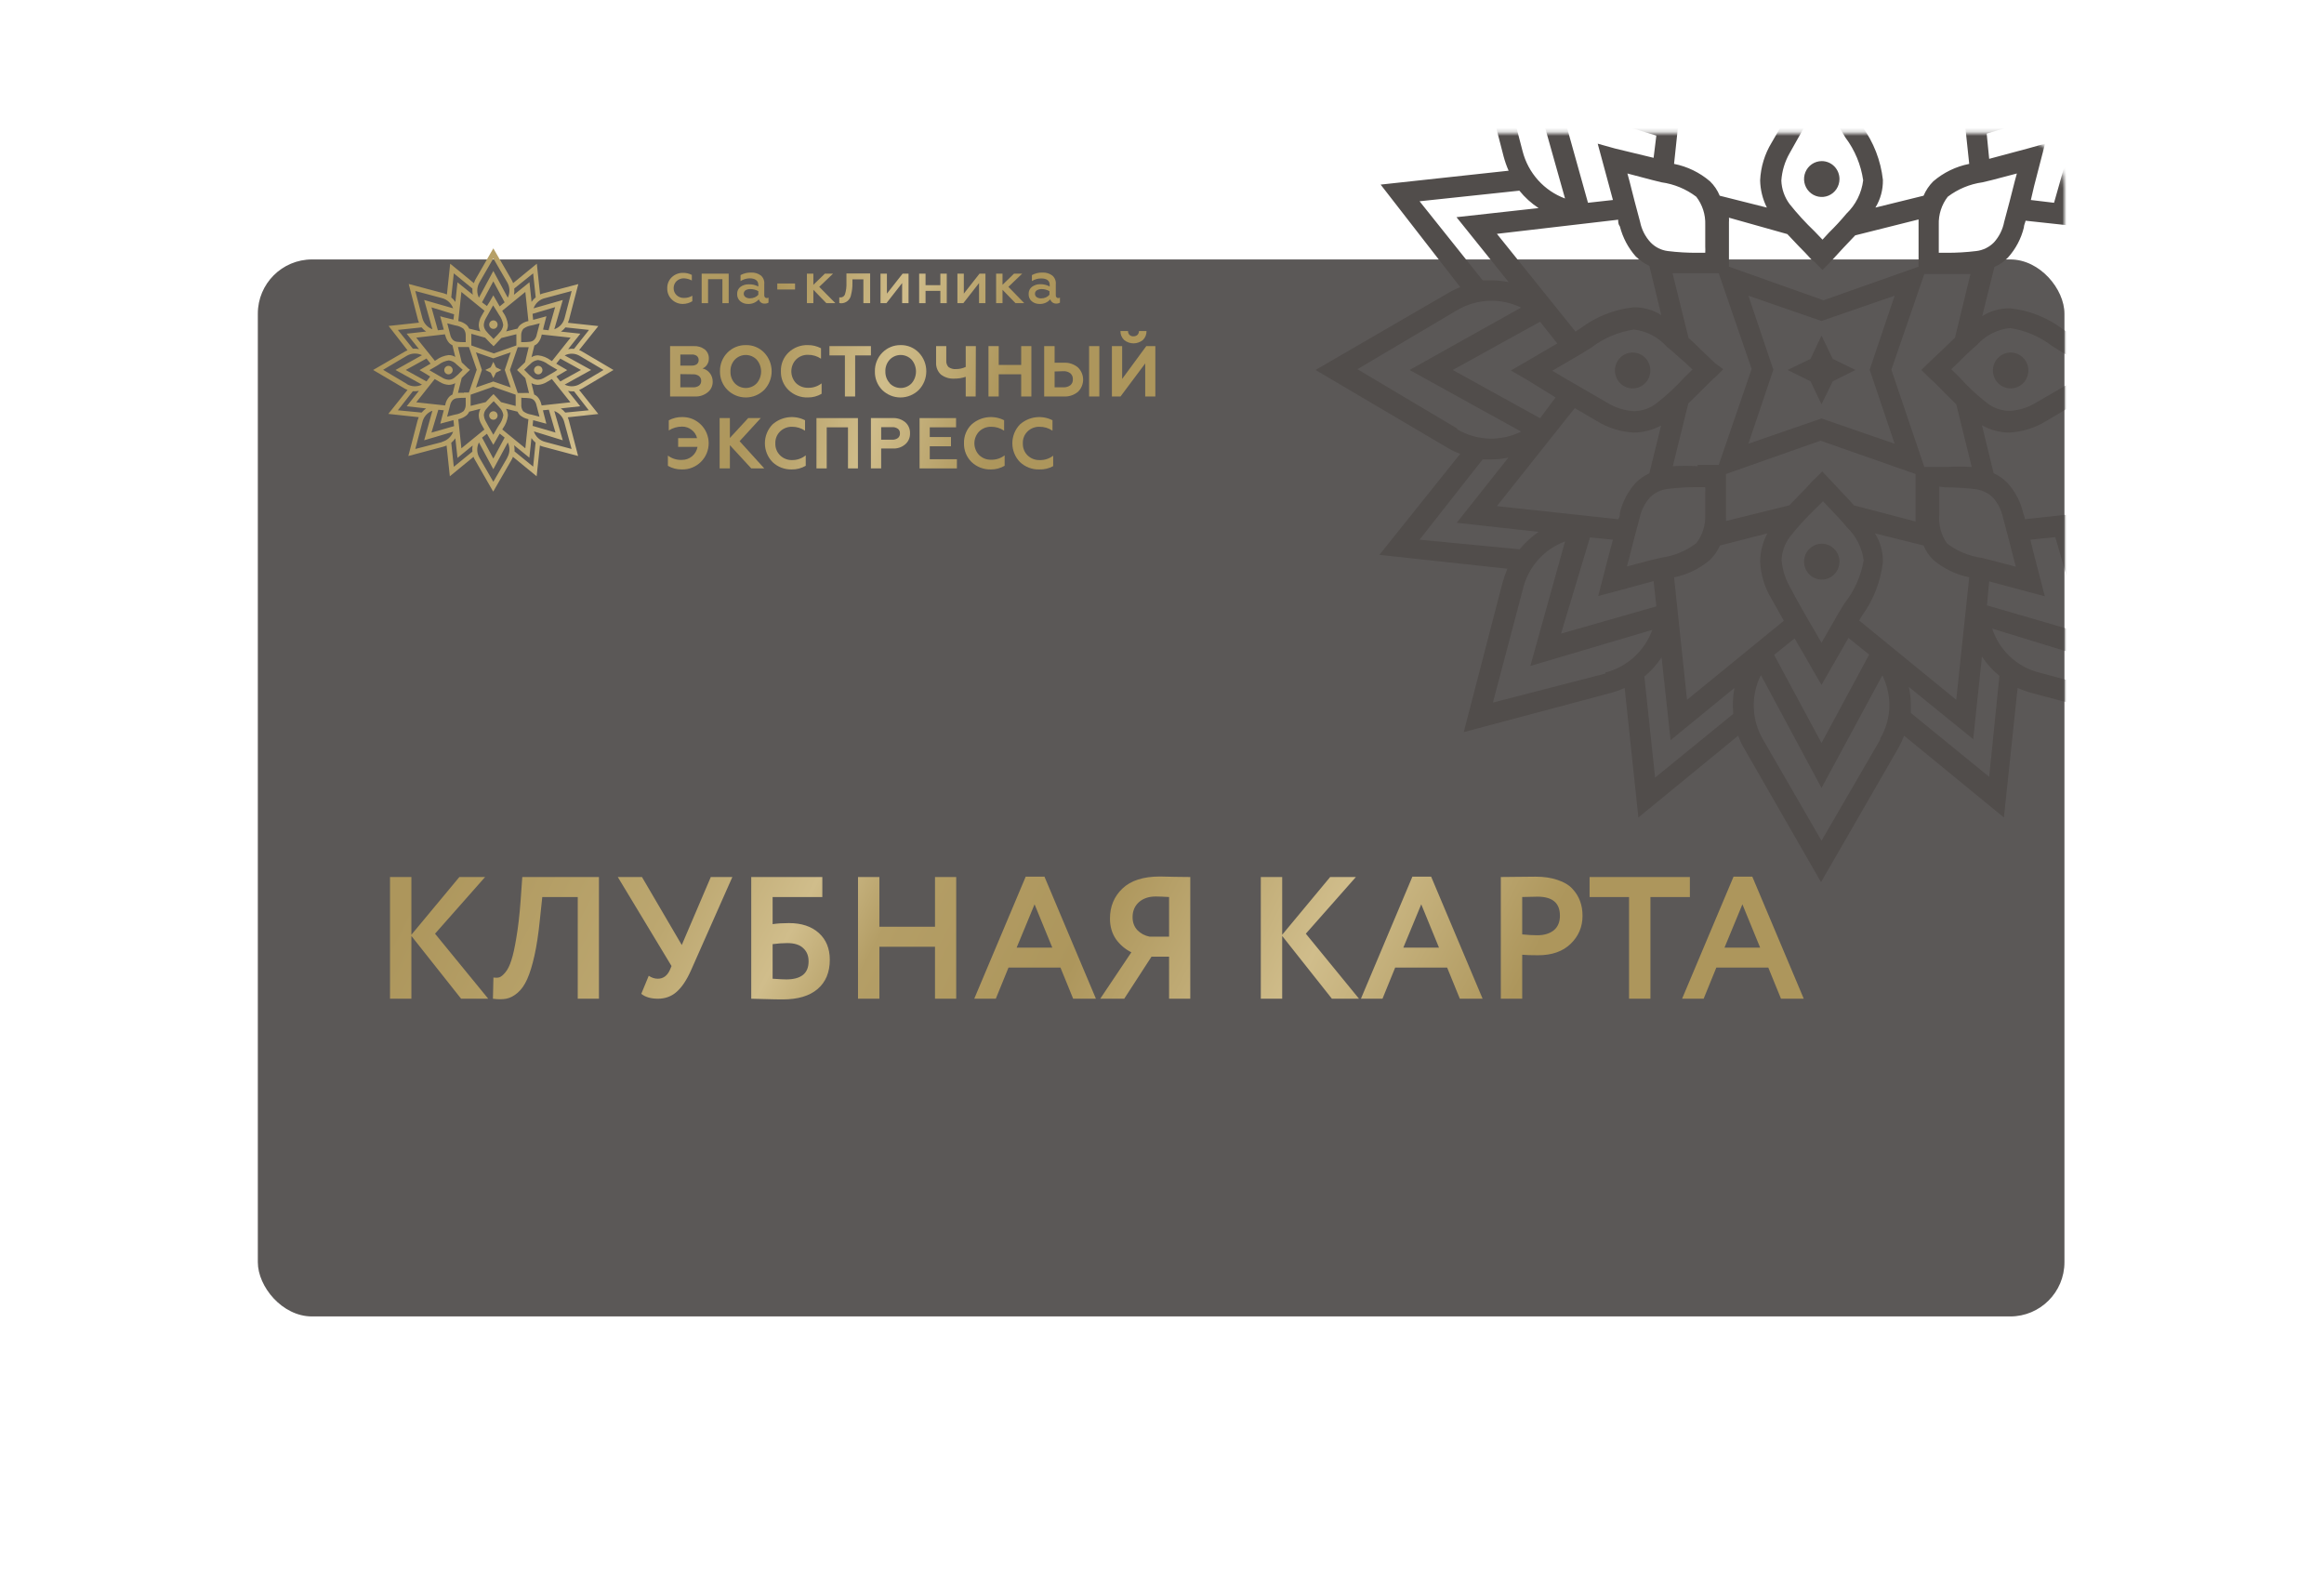 <?xml version="1.0" encoding="UTF-8"?> <svg xmlns="http://www.w3.org/2000/svg" width="573" height="388" viewBox="0 0 573 388" fill="none"> <g filter="url(#filter0_d_1073_2)"> <rect x="63.57" y="32.809" width="445.434" height="260.579" rx="13.363" fill="#5B5857"></rect> </g> <mask id="mask0_1073_2" style="mask-type:alpha" maskUnits="userSpaceOnUse" x="63" y="32" width="447" height="262"> <rect x="63.57" y="32.809" width="445.434" height="260.579" rx="13.363" fill="#5B5857"></rect> </mask> <g mask="url(#mask0_1073_2)"> <path d="M538.185 111.879C539.346 111.489 540.461 110.966 541.507 110.323L573.865 91.209L541.507 72.156C540.449 71.518 539.338 70.976 538.185 70.538L558.116 45.633L526.558 42.208C527.032 41.07 527.443 39.906 527.788 38.722L537.324 2.05L501.152 11.576C499.949 11.887 498.776 12.304 497.645 12.821L494.262 -19.119L469.655 1.053C469.245 -0.113 468.73 -1.238 468.117 -2.309L449.108 -35.059L430.284 -2.309C429.76 -1.219 429.308 -0.096 428.931 1.053L404.324 -19.119L400.94 12.821C399.827 12.314 398.675 11.897 397.495 11.576L361.262 1.925L370.735 38.597C371.053 39.791 371.465 40.957 371.966 42.084L340.408 45.508L360.031 70.787C358.904 71.238 357.814 71.779 356.771 72.405L324.352 91.209L356.771 110.323C357.802 110.954 358.895 111.476 360.031 111.879L340.1 136.784L371.658 140.209C371.174 141.364 370.763 142.549 370.428 143.758L360.893 180.492L397.126 170.842C398.305 170.52 399.457 170.103 400.571 169.596L403.955 201.537L428.561 181.364C428.969 182.541 429.506 183.669 430.161 184.726L448.985 217.476L467.871 184.726C468.49 183.649 469.025 182.525 469.47 181.364L494.077 201.537L497.461 169.596C498.592 170.113 499.765 170.53 500.967 170.842L537.139 180.492L527.604 143.882C527.296 142.665 526.884 141.478 526.374 140.333L558.116 136.909L538.185 111.879ZM538.923 76.639L563.53 91.209L538.923 105.84C536.547 107.241 533.866 108.025 531.118 108.122C528.371 108.22 525.642 107.629 523.175 106.4L550.611 91.209L523.175 76.079C525.634 74.823 528.367 74.216 531.12 74.314C533.873 74.412 536.557 75.212 538.923 76.639ZM454.768 148.739L453.291 151.167L449.108 158.451C448.616 157.58 448.062 156.708 447.57 155.774C445.417 152.163 443.326 148.489 441.419 144.878C440.212 142.806 439.476 140.488 439.265 138.092C439.343 136.016 440.052 134.016 441.295 132.364C443.193 129.964 445.248 127.697 447.447 125.577L449.477 123.585L451.077 125.266C452.553 126.822 454.091 128.379 455.383 129.998C457.645 132.154 459.101 135.036 459.505 138.154C458.835 142.031 457.205 145.672 454.768 148.739ZM455.752 157.268L460.858 161.378L449.108 183.169L437.42 161.44L442.464 157.393C442.703 157.724 442.909 158.079 443.079 158.451C444.371 160.631 445.663 162.81 446.894 165.051L449.108 168.849L451.323 164.989C452.738 162.561 454.276 159.821 455.752 157.268ZM457.105 124.581C456.244 123.585 455.321 122.589 454.399 121.655L451.077 118.106L449.293 116.238L447.386 118.106L446.955 118.479C445.909 119.724 444.802 120.845 443.695 121.966L441.172 124.581L425.547 128.441C425.581 128.089 425.581 127.735 425.547 127.383C425.547 125.515 425.547 123.585 425.547 121.779C425.547 119.974 425.547 118.977 425.547 117.545V116.86L448.862 108.642L472.3 116.86V117.608C472.3 119.04 472.3 120.409 472.3 121.841C472.3 123.273 472.3 125.577 472.3 127.445C472.3 127.819 472.3 128.192 472.3 128.566L457.105 124.581ZM406.969 59.766C405.662 58.361 404.767 56.614 404.385 54.723C403.462 51.361 402.601 47.999 401.74 44.574L401.248 42.769L407.4 44.388L409.676 44.948C412.777 45.378 415.72 46.599 418.227 48.497C419.747 50.464 420.532 52.912 420.441 55.408C420.441 57.151 420.441 59.019 420.441 60.763C420.472 61.281 420.472 61.801 420.441 62.319H418.534C416.067 62.334 413.601 62.189 411.152 61.883C409.562 61.673 408.089 60.928 406.969 59.766ZM415.581 89.465C416.126 90.037 416.701 90.577 417.304 91.084L415.274 93.076C413.213 95.336 410.97 97.419 408.568 99.303C406.947 100.625 404.93 101.35 402.847 101.357C400.493 101.223 398.209 100.495 396.203 99.24L385.438 93.014L382.731 91.395L389.99 87.162L392.389 85.667C395.457 83.334 399.052 81.814 402.847 81.247C405.946 81.597 408.812 83.08 410.906 85.418C412.505 86.663 414.043 88.22 415.581 89.465ZM407.707 38.908L398.172 36.605L393.927 35.422L397.68 49.306L391.528 49.991L384.884 26.207L408.384 33.429L407.707 38.908ZM398.972 54.163C398.972 54.723 398.972 55.283 399.402 55.844C400.1 58.569 401.429 61.088 403.278 63.191C404.267 64.166 405.41 64.966 406.661 65.557L409.614 77.698C407.539 76.366 405.118 75.694 402.663 75.768C397.961 76.299 393.482 78.082 389.683 80.935L388.452 81.745L369.074 57.649L398.972 54.163ZM383.962 84.671L376.395 89.092L372.519 91.333L376.395 93.575L382.547 97.373L383.531 97.995L379.717 103.101L358.186 91.209L379.717 79.317L383.962 84.671ZM388.268 100.61L393.681 103.785C396.457 105.491 399.605 106.474 402.847 106.65C405.186 106.603 407.481 106.006 409.553 104.906L406.661 116.674C405.41 117.265 404.267 118.064 403.278 119.04C401.404 121.125 400.072 123.65 399.402 126.387C399.402 126.885 399.402 127.445 398.972 128.005L369.074 124.768L388.268 100.61ZM397.68 133.049L396.757 136.473L394.05 146.933L398.295 145.812L407.707 143.259L408.384 149.486L384.884 156.21L392.02 132.488L397.68 133.049ZM407.277 138.029L401.125 139.648L401.617 137.843C402.478 134.418 403.339 131.056 404.262 127.694C404.66 125.79 405.552 124.028 406.846 122.589C408.02 121.445 409.533 120.723 411.152 120.534C413.601 120.228 416.067 120.083 418.534 120.098H420.441C420.472 120.616 420.472 121.136 420.441 121.655C420.441 123.398 420.441 125.204 420.441 126.947C420.541 129.463 419.756 131.934 418.227 133.92C415.72 135.818 412.777 137.039 409.676 137.469L407.277 138.029ZM418.596 114.93C416.547 114.815 414.493 114.815 412.444 114.93L416.258 99.489L419.026 96.75L422.41 93.388L422.902 93.014L424.87 91.022L422.779 89.465L419.272 86.103C418.35 85.169 417.304 84.173 416.32 83.301L412.382 67.362C414.536 67.362 416.689 67.362 418.534 67.362H423.763L431.883 90.96L423.763 114.619H418.534L418.596 114.93ZM447.386 26.83C447.878 25.958 448.431 25.086 448.924 24.152L453.537 31.437L455.014 33.928C457.328 37.003 458.831 40.624 459.381 44.45C458.992 47.59 457.535 50.496 455.26 52.668C453.905 54.3 452.468 55.858 450.954 57.338L449.354 59.081L447.386 57.027C445.187 54.929 443.132 52.682 441.234 50.303C439.99 48.627 439.281 46.607 439.204 44.512C439.367 42.144 440.061 39.844 441.234 37.788L447.386 26.83ZM437.358 20.977L449.108 -0.815L460.858 20.977L455.69 25.211L449.108 13.755L446.894 17.615C445.663 19.794 444.371 21.973 443.079 23.841C442.932 24.193 442.746 24.527 442.526 24.837L437.358 20.977ZM440.68 57.712L443.449 60.638C444.556 61.759 445.663 62.879 446.709 64.062L447.386 64.561L449.354 66.553L451.138 64.747L454.46 61.136L457.413 58.023L473.038 54.1C473.038 54.474 473.038 54.848 473.038 55.221C473.038 57.089 473.038 59.019 473.038 60.825C473.038 62.63 473.038 63.627 473.038 64.996V65.743L449.6 74.024L426.285 65.743V64.561C426.285 63.191 426.285 61.821 426.285 60.389C426.285 58.957 426.285 56.653 426.285 54.785C426.316 54.412 426.316 54.038 426.285 53.665L440.68 57.712ZM467.133 72.903L460.981 91.146L467.133 109.389L449.108 103.163L431.084 109.389L437.235 91.146L431.084 72.903L449.108 79.13L467.133 72.903ZM466.333 91.146L474.453 67.549H479.682C481.712 67.549 483.804 67.549 485.834 67.549L482.02 83.239L479.128 86.041L475.56 89.403L473.715 91.209L475.745 93.201L476.176 93.575C477.406 94.695 478.452 95.816 479.559 96.937L482.327 99.676L486.141 115.117C484.092 115 482.039 115 479.99 115.117H474.453L466.333 91.146ZM515.547 97.373L525.82 91.333L522.006 89.092L514.439 84.671L518.622 79.379L540.092 91.209L518.622 103.101L514.562 97.995L515.547 97.373ZM512.901 92.952L502.136 99.178C500.135 100.443 497.848 101.171 495.492 101.295C493.411 101.278 491.397 100.554 489.771 99.24C487.376 97.372 485.152 95.288 483.127 93.014L481.097 91.022L482.819 89.403C484.282 87.87 485.822 86.415 487.433 85.045C489.543 82.693 492.433 81.209 495.554 80.873C499.33 81.441 502.906 82.961 505.95 85.294L508.349 86.788L515.608 91.022L512.901 92.952ZM509.949 81.994L508.657 81.184C504.869 78.309 500.384 76.524 495.677 76.017C493.221 75.943 490.8 76.615 488.725 77.947L491.739 65.806C493.016 65.26 494.168 64.455 495.123 63.44C496.995 61.352 498.326 58.828 498.998 56.093C498.998 55.532 499.306 54.972 499.429 54.412L529.326 57.649L509.949 81.994ZM500.721 49.306L501.521 45.882L504.227 35.422L499.983 36.605L490.448 39.158L489.832 32.931L513.27 25.958L506.442 49.991L500.721 49.306ZM491.124 44.388L497.276 42.769L496.784 44.574C495.923 47.999 495.061 51.361 494.139 54.723C493.774 56.608 492.901 58.353 491.616 59.766C490.456 60.94 488.939 61.686 487.31 61.883C484.861 62.185 482.395 62.331 479.928 62.319H478.021V60.763C478.021 59.019 478.021 57.151 478.021 55.408C477.931 52.912 478.715 50.464 480.236 48.497C482.743 46.599 485.685 45.378 488.787 44.948L491.124 44.388ZM479.682 120.16C482.149 120.149 484.615 120.294 487.064 120.596C488.679 120.799 490.188 121.519 491.37 122.651C492.644 124.096 493.515 125.858 493.893 127.756C494.815 131.118 495.677 134.481 496.538 137.905L497.03 139.711L490.878 138.092L488.602 137.531C485.501 137.102 482.558 135.88 480.051 133.982C478.588 131.904 477.912 129.363 478.144 126.822C478.144 125.079 478.144 123.273 478.144 121.53V119.974L479.682 120.16ZM490.448 143.322L499.921 145.874L504.166 146.995L501.459 136.535L500.598 133.049L506.75 132.426L513.64 156.148L489.894 149.237L490.448 143.322ZM499.245 128.005C499.245 127.445 498.937 126.885 498.814 126.387C498.169 123.64 496.834 121.11 494.938 119.04C493.966 118.044 492.819 117.242 491.555 116.674L488.664 104.844C490.717 105.997 493.021 106.618 495.369 106.65C498.611 106.474 501.76 105.491 504.535 103.785L509.887 100.61L529.142 124.768L499.245 128.005ZM548.458 49.618L532.894 69.23C530.837 69.061 528.766 69.187 526.743 69.604L539.477 53.54L519.299 51.361C521.055 50.142 522.63 48.674 523.974 47.003L548.458 49.618ZM502.751 16.619L530.434 9.21L523.113 37.29C522.438 39.984 521.103 42.462 519.232 44.497C517.362 46.531 515.015 48.057 512.409 48.933L521.206 18.549L490.878 27.203C491.822 24.573 493.403 22.225 495.478 20.375C497.553 18.526 500.054 17.234 502.751 16.619ZM470.824 6.657L490.448 -9.095L493.093 15.809C491.411 17.138 489.957 18.736 488.787 20.541L486.634 0.119L470.516 13.132C470.957 11.004 471.06 8.818 470.824 6.657ZM482.327 10.206L485.526 40.403C482.259 41.044 479.209 42.523 476.668 44.699C475.65 45.715 474.836 46.92 474.269 48.248L462.396 51.174C463.655 49.121 464.296 46.741 464.241 44.325C463.711 39.568 461.95 35.036 459.135 31.188L458.336 29.756L482.327 10.206ZM434.713 0.306L449.108 -24.599L463.565 0.306C464.948 2.699 465.723 5.403 465.82 8.174C465.916 10.945 465.332 13.697 464.118 16.183L449.108 -11.586L434.16 16.183C433.019 13.906 432.429 11.389 432.437 8.836C432.428 5.838 433.214 2.892 434.713 0.306ZM439.942 29.756L436.805 35.173C435.101 37.973 434.127 41.165 433.975 44.45C434.022 46.789 434.59 49.087 435.636 51.174L424.009 48.248C423.464 46.908 422.647 45.699 421.61 44.699C419.069 42.523 416.019 41.044 412.752 40.403L415.95 10.206L439.942 29.756ZM408.076 -9.095L427.393 6.657C427.393 7.342 427.393 8.089 427.393 8.836C427.411 10.258 427.555 11.674 427.823 13.07L411.89 0.182L409.737 20.604C408.517 18.839 407.068 17.248 405.431 15.872L408.076 -9.095ZM368.09 9.21L395.834 16.619C398.466 17.3 400.895 18.62 402.91 20.464C404.925 22.308 406.466 24.621 407.4 27.203L377.318 18.549L385.869 48.933C383.325 47.993 381.044 46.443 379.223 44.415C377.401 42.387 376.093 39.942 375.411 37.29L368.09 9.21ZM350.004 49.618L374.611 47.003C375.962 48.673 377.56 50.122 379.348 51.299L359.109 53.54L371.966 69.541C370.566 69.272 369.146 69.126 367.721 69.106H365.568L350.004 49.618ZM359.293 105.653L334.686 91.022L359.293 76.453C361.668 75.053 364.345 74.264 367.091 74.155C369.837 74.047 372.567 74.622 375.042 75.83L347.543 91.209L375.042 106.4C372.575 107.629 369.846 108.22 367.098 108.122C364.35 108.025 361.669 107.241 359.293 105.84V105.653ZM350.004 133.049L365.568 113.249H367.721C369.127 113.262 370.53 113.115 371.904 112.813L359.17 128.877L379.348 131.118C377.606 132.332 376.033 133.777 374.673 135.414L350.004 133.049ZM395.834 166.047L368.09 173.207L375.411 145.501C376.019 142.771 377.295 140.24 379.122 138.14C380.95 136.04 383.27 134.439 385.869 133.484L377.318 164.179L407.4 155.276C406.457 157.846 404.913 160.147 402.898 161.98C400.884 163.812 398.46 165.123 395.834 165.798V166.047ZM427.331 176.009L408.076 191.699L405.431 166.794C407.065 165.434 408.495 163.84 409.676 162.063L411.89 182.484L427.639 169.596C427.253 171.626 427.15 173.701 427.331 175.76V176.009ZM415.95 172.523L412.752 142.326C416.019 141.685 419.069 140.205 421.61 138.029C422.646 137.016 423.481 135.811 424.071 134.481L435.759 131.492C434.626 133.618 434.014 135.988 433.975 138.403C434.119 141.689 435.093 144.883 436.805 147.68L439.819 153.035L415.95 172.523ZM463.565 182.36L449.108 207.265L434.713 182.36C433.297 179.967 432.504 177.25 432.407 174.463C432.31 171.675 432.913 168.909 434.16 166.421L449.108 194.252L464.118 166.483C465.201 168.714 465.789 171.158 465.841 173.643C465.861 176.623 465.073 179.552 463.565 182.111V182.36ZM458.397 152.972L459.135 151.727C461.93 147.868 463.689 143.342 464.241 138.59C464.308 136.077 463.622 133.603 462.273 131.492L474.269 134.481C474.814 135.821 475.631 137.03 476.668 138.029C479.223 140.183 482.267 141.659 485.526 142.326L482.327 172.523L458.397 152.972ZM490.448 191.512L471.131 175.76C471.131 175.075 471.131 174.39 471.131 173.643C471.119 172.198 470.954 170.757 470.639 169.347L486.511 182.235L488.664 161.876C489.85 163.668 491.303 165.264 492.97 166.608L490.448 191.512ZM530.372 173.207L502.751 165.798C500.078 165.124 497.617 163.777 495.595 161.883C493.573 159.99 492.057 157.61 491.186 154.965L521.206 164.179L512.409 133.796C514.965 134.721 517.254 136.275 519.069 138.318C520.884 140.362 522.168 142.83 522.806 145.501L530.372 173.207ZM523.79 135.414C522.476 133.732 520.896 132.28 519.115 131.118L539.292 128.877L526.558 112.938C527.958 113.207 529.378 113.353 530.803 113.374H532.894L548.212 133.049L523.79 135.414Z" fill="#514D4B"></path> <path d="M453.538 44.137C453.538 45.011 453.282 45.866 452.802 46.593C452.322 47.32 451.64 47.887 450.842 48.221C450.043 48.556 449.165 48.643 448.318 48.473C447.471 48.302 446.693 47.881 446.082 47.263C445.471 46.645 445.055 45.857 444.886 44.999C444.718 44.142 444.804 43.253 445.135 42.445C445.465 41.638 446.025 40.947 446.744 40.462C447.462 39.976 448.306 39.717 449.17 39.717C450.329 39.717 451.439 40.182 452.259 41.011C453.078 41.84 453.538 42.965 453.538 44.137Z" fill="#514D4B"></path> <path d="M453.538 138.466C453.538 139.341 453.282 140.195 452.802 140.922C452.322 141.649 451.64 142.216 450.842 142.55C450.043 142.885 449.165 142.973 448.318 142.802C447.471 142.631 446.693 142.21 446.082 141.592C445.471 140.974 445.055 140.186 444.886 139.329C444.718 138.471 444.804 137.582 445.135 136.775C445.465 135.967 446.025 135.276 446.744 134.791C447.462 134.305 448.306 134.046 449.17 134.046C450.329 134.046 451.439 134.511 452.259 135.34C453.078 136.169 453.538 137.294 453.538 138.466Z" fill="#514D4B"></path> <path d="M457.474 91.208L451.876 94.01L449.108 99.676L446.401 94.01L440.741 91.208L446.401 88.469L449.108 82.74L451.876 88.469L457.474 91.208Z" fill="#514D4B"></path> <path d="M402.54 95.753C404.952 95.753 406.907 93.773 406.907 91.332C406.907 88.891 404.952 86.912 402.54 86.912C400.128 86.912 398.172 88.891 398.172 91.332C398.172 93.773 400.128 95.753 402.54 95.753Z" fill="#514D4B"></path> <path d="M495.74 95.753C498.153 95.753 500.108 93.773 500.108 91.332C500.108 88.891 498.153 86.912 495.74 86.912C493.328 86.912 491.373 88.891 491.373 91.332C491.373 93.773 493.328 95.753 495.74 95.753Z" fill="#514D4B"></path> </g> <path d="M96.161 246.211V216.211H101.432V230.44L113.261 216.211H119.604L107.261 230.183L120.375 246.211H113.689L101.432 230.74V246.211H96.161ZM142.446 246.211V221.14H133.703L133.103 226.797C132.76 230.225 132.317 233.154 131.774 235.583C131.232 238.011 130.632 239.954 129.974 241.411C129.317 242.868 128.532 243.982 127.617 244.754C126.732 245.525 125.803 246.011 124.832 246.211C123.889 246.382 122.789 246.382 121.532 246.211L121.66 240.982C122.232 241.068 122.717 241.054 123.117 240.94C123.546 240.797 124.046 240.382 124.617 239.697C125.189 239.011 125.675 238.025 126.075 236.74C126.503 235.454 126.917 233.583 127.317 231.125C127.746 228.64 128.089 225.668 128.346 222.211L128.774 216.211H147.674V246.211H142.446ZM180.567 216.211L170.367 239.225C169.31 241.597 168.139 243.354 166.853 244.497C165.568 245.64 164.025 246.211 162.225 246.211C160.482 246.211 159.11 245.811 158.11 245.011L159.953 240.554C160.668 241.04 161.41 241.282 162.182 241.282C163.496 241.282 164.482 240.582 165.139 239.182L165.568 238.154L152.325 216.211H158.282L168.096 232.968L175.253 216.211H180.567ZM185.222 246.211V216.211H202.751V221.14H190.494V227.825C191.665 227.654 193.008 227.568 194.522 227.568C197.636 227.568 200.093 228.383 201.893 230.011C203.693 231.64 204.593 233.84 204.593 236.611C204.593 239.725 203.579 242.14 201.551 243.854C199.551 245.54 196.708 246.382 193.022 246.382C191.736 246.382 190.222 246.354 188.479 246.297C186.765 246.24 185.679 246.211 185.222 246.211ZM194.094 232.497C193.036 232.497 191.836 232.583 190.494 232.754V241.282C192.094 241.397 193.208 241.454 193.836 241.454C197.522 241.454 199.365 239.968 199.365 236.997C199.365 235.625 198.922 234.54 198.036 233.74C197.179 232.911 195.865 232.497 194.094 232.497ZM230.533 246.211V233.397H216.819V246.211H211.547V216.211H216.819V228.468H230.533V216.211H235.761V246.211H230.533ZM240.209 246.211L252.895 216.126H257.523L270.209 246.211H264.595L261.466 238.54H248.652L245.523 246.211H240.209ZM255.08 222.94L250.666 233.611H259.452L255.08 222.94ZM288.245 246.211V235.84H283.916L277.188 246.211H271.274L278.945 234.768C277.402 233.997 276.131 232.911 275.131 231.511C274.159 230.083 273.673 228.397 273.673 226.454C273.673 223.454 274.702 220.983 276.759 219.04C278.816 217.068 281.902 216.083 286.016 216.083C286.673 216.083 287.93 216.111 289.788 216.168C291.673 216.197 292.902 216.211 293.473 216.211V246.211H288.245ZM283.445 230.911H288.245V221.14C286.788 221.054 285.688 221.011 284.945 221.011C283.23 221.011 281.845 221.483 280.788 222.426C279.759 223.368 279.245 224.597 279.245 226.111C279.245 227.397 279.645 228.468 280.445 229.325C281.273 230.154 282.273 230.683 283.445 230.911ZM310.862 246.211V216.211H316.134V230.44L327.962 216.211H334.305L321.962 230.183L335.076 246.211H328.391L316.134 230.74V246.211H310.862ZM335.548 246.211L348.234 216.126H352.862L365.548 246.211H359.934L356.805 238.54H343.991L340.863 246.211H335.548ZM350.42 222.94L346.005 233.611H354.791L350.42 222.94ZM375.312 246.211H370.041V216.211C370.555 216.211 371.913 216.197 374.112 216.168C376.341 216.14 377.827 216.126 378.57 216.126C380.684 216.126 382.512 216.397 384.055 216.94C385.627 217.454 386.841 218.183 387.698 219.126C388.555 220.04 389.184 221.054 389.584 222.168C389.984 223.254 390.184 224.454 390.184 225.768C390.184 228.483 389.212 230.783 387.269 232.668C385.327 234.554 382.641 235.497 379.212 235.497C377.47 235.497 376.17 235.454 375.312 235.368V246.211ZM379.084 221.054C378.455 221.054 377.198 221.083 375.312 221.14V230.354C376.684 230.497 377.927 230.568 379.041 230.568C380.698 230.568 382.041 230.168 383.07 229.368C384.098 228.54 384.612 227.325 384.612 225.726C384.612 222.611 382.77 221.054 379.084 221.054ZM391.926 221.14V216.211H416.654V221.14H406.926V246.211H401.655V221.14H391.926ZM414.732 246.211L427.418 216.126H432.047L444.732 246.211H439.118L435.989 238.54H423.175L420.047 246.211H414.732ZM429.604 222.94L425.189 233.611H433.975L429.604 222.94Z" fill="url(#paint0_linear_1073_2)"></path> <g clip-path="url(#clip0_1073_2)"> <path d="M171.381 97.747H165.215V85.326H171.059C172.026 85.273 172.981 85.56 173.762 86.139C174.097 86.414 174.362 86.764 174.538 87.163C174.713 87.561 174.793 87.996 174.77 88.431C174.774 88.957 174.621 89.473 174.332 89.91C174.06 90.323 173.674 90.647 173.221 90.841C173.913 90.99 174.533 91.376 174.975 91.936C175.487 92.556 175.752 93.346 175.72 94.154C175.723 94.647 175.614 95.134 175.401 95.578C175.189 96.022 174.878 96.41 174.493 96.712C173.613 97.427 172.507 97.794 171.381 97.747ZM167.743 87.396V90.132H170.577C171.018 90.156 171.455 90.032 171.819 89.777C171.964 89.655 172.079 89.501 172.155 89.326C172.231 89.152 172.266 88.962 172.257 88.771C172.265 88.579 172.23 88.387 172.154 88.21C172.078 88.033 171.964 87.876 171.819 87.751C171.455 87.496 171.018 87.371 170.577 87.396H167.743ZM167.743 92.231V95.485H170.898C171.417 95.515 171.931 95.369 172.359 95.071C172.532 94.925 172.669 94.742 172.761 94.534C172.852 94.326 172.895 94.1 172.885 93.873C172.888 93.653 172.842 93.436 172.751 93.236C172.66 93.037 172.526 92.86 172.359 92.719C171.935 92.41 171.421 92.254 170.898 92.276L167.743 92.231Z" fill="url(#paint1_linear_1073_2)"></path> <path d="M177.518 91.537C177.502 90.685 177.656 89.839 177.97 89.049C178.285 88.258 178.753 87.54 179.348 86.937C179.942 86.334 180.65 85.859 181.431 85.538C182.211 85.219 183.046 85.061 183.888 85.075C184.733 85.052 185.573 85.207 186.355 85.53C187.137 85.854 187.844 86.338 188.432 86.953C189.602 88.182 190.256 89.823 190.256 91.53C190.256 93.237 189.602 94.877 188.432 96.106C187.219 97.311 185.587 97.986 183.888 97.986C182.189 97.986 180.557 97.311 179.344 96.106C178.751 95.509 178.283 94.796 177.969 94.011C177.655 93.225 177.502 92.384 177.518 91.537ZM181.17 94.494C181.522 94.86 181.942 95.151 182.406 95.349C182.871 95.548 183.369 95.65 183.873 95.65C184.377 95.65 184.876 95.548 185.341 95.349C185.805 95.151 186.225 94.86 186.576 94.494C187.271 93.687 187.654 92.652 187.654 91.581C187.654 90.51 187.271 89.476 186.576 88.668C186.225 88.302 185.805 88.012 185.341 87.813C184.876 87.615 184.377 87.512 183.873 87.512C183.369 87.512 182.871 87.615 182.406 87.813C181.942 88.012 181.522 88.302 181.17 88.668C180.806 89.064 180.524 89.529 180.341 90.037C180.157 90.545 180.077 91.085 180.104 91.626C180.074 92.665 180.44 93.676 181.127 94.45L181.17 94.494Z" fill="url(#paint2_linear_1073_2)"></path> <path d="M199.183 97.984C198.314 98.014 197.447 97.87 196.632 97.561C195.817 97.251 195.071 96.782 194.435 96.18C193.813 95.585 193.323 94.864 192.996 94.064C192.668 93.264 192.512 92.403 192.536 91.537C192.506 90.672 192.659 89.81 192.984 89.01C193.309 88.209 193.799 87.488 194.421 86.894C195.057 86.288 195.805 85.816 196.623 85.504C197.44 85.191 198.31 85.046 199.183 85.075C200.312 85.061 201.427 85.33 202.427 85.859V88.432C201.471 87.79 200.345 87.454 199.198 87.471C198.66 87.457 198.124 87.552 197.623 87.75C197.121 87.948 196.663 88.245 196.276 88.624C195.527 89.407 195.108 90.454 195.108 91.544C195.108 92.634 195.527 93.682 196.276 94.465C197.067 95.213 198.115 95.621 199.198 95.603C200.414 95.644 201.606 95.257 202.573 94.509V97.082C201.544 97.685 200.373 97.996 199.183 97.984Z" fill="url(#paint3_linear_1073_2)"></path> <path d="M204.503 87.618V85.325H214.73V87.618H210.844V97.747H208.316V87.618H204.503Z" fill="url(#paint4_linear_1073_2)"></path> <path d="M215.709 91.537C215.693 90.689 215.845 89.846 216.157 89.059C216.469 88.272 216.933 87.555 217.523 86.953C218.113 86.35 218.816 85.874 219.591 85.551C220.366 85.229 221.197 85.067 222.035 85.075C222.877 85.054 223.714 85.21 224.494 85.533C225.274 85.856 225.978 86.34 226.564 86.953C227.734 88.182 228.388 89.822 228.388 91.529C228.388 93.236 227.734 94.877 226.564 96.106C225.351 97.311 223.72 97.986 222.02 97.986C220.321 97.986 218.689 97.311 217.476 96.106C216.893 95.504 216.436 94.789 216.132 94.004C215.829 93.218 215.685 92.379 215.709 91.537ZM219.361 94.494C219.712 94.86 220.133 95.15 220.597 95.349C221.061 95.548 221.56 95.65 222.064 95.65C222.568 95.65 223.067 95.548 223.531 95.349C223.995 95.15 224.416 94.86 224.767 94.494C225.462 93.686 225.844 92.652 225.844 91.581C225.844 90.51 225.462 89.475 224.767 88.668C224.416 88.302 223.995 88.011 223.531 87.813C223.067 87.614 222.568 87.512 222.064 87.512C221.56 87.512 221.061 87.614 220.597 87.813C220.133 88.011 219.712 88.302 219.361 88.668C218.997 89.063 218.714 89.529 218.531 90.037C218.348 90.545 218.268 91.085 218.295 91.625C218.277 92.671 218.659 93.683 219.361 94.45V94.494Z" fill="url(#paint5_linear_1073_2)"></path> <path d="M240.561 97.747H238.107V92.897C237.211 93.197 236.274 93.347 235.331 93.34C234.126 93.421 232.932 93.059 231.97 92.32C231.574 91.943 231.264 91.483 231.062 90.972C230.86 90.461 230.771 89.912 230.801 89.362V85.325H233.314V88.874C233.285 89.171 233.321 89.471 233.42 89.752C233.518 90.033 233.677 90.289 233.884 90.501C234.404 90.868 235.035 91.041 235.667 90.989C236.509 91.003 237.344 90.821 238.107 90.457V85.325H240.605L240.561 97.747Z" fill="url(#paint6_linear_1073_2)"></path> <path d="M246.244 97.747H243.717V85.325H246.244V89.969H251.781V85.325H254.294V97.747H251.781V92.275H246.244V97.747Z" fill="url(#paint7_linear_1073_2)"></path> <path d="M262.243 97.747H257.451V85.325H260.022V89.421H262.301C263.565 89.351 264.808 89.769 265.779 90.59C266.181 90.977 266.501 91.442 266.72 91.958C266.939 92.474 267.052 93.03 267.052 93.591C267.052 94.153 266.939 94.709 266.72 95.225C266.501 95.741 266.181 96.207 265.779 96.593C264.786 97.415 263.523 97.827 262.243 97.747ZM260.022 91.58V95.484H262.17C262.785 95.524 263.394 95.346 263.894 94.981C264.108 94.804 264.277 94.577 264.387 94.32C264.496 94.062 264.542 93.782 264.522 93.503C264.539 93.224 264.491 92.945 264.382 92.688C264.273 92.431 264.106 92.204 263.894 92.024C263.396 91.654 262.787 91.471 262.17 91.507L260.022 91.58ZM271.053 97.747H268.525V85.325H271.053V97.747Z" fill="url(#paint8_linear_1073_2)"></path> <path d="M276.268 97.747H274.15V85.326H276.677V93.414L282.624 85.326H284.859V97.747H282.361V89.599L276.268 97.747ZM278.124 81.614C278.114 81.789 278.142 81.964 278.205 82.127C278.268 82.291 278.365 82.438 278.489 82.561C278.618 82.683 278.769 82.777 278.935 82.838C279.101 82.899 279.277 82.926 279.453 82.915C279.817 82.926 280.171 82.8 280.447 82.561C280.692 82.308 280.828 81.968 280.827 81.614H282.682C282.693 82.028 282.618 82.438 282.462 82.82C282.306 83.203 282.072 83.547 281.776 83.832C281.122 84.359 280.311 84.646 279.475 84.646C278.64 84.646 277.828 84.359 277.174 83.832C276.876 83.549 276.64 83.204 276.481 82.822C276.323 82.44 276.245 82.029 276.254 81.614H278.124Z" fill="url(#paint9_linear_1073_2)"></path> <path d="M168.109 115.728C166.906 115.753 165.719 115.446 164.676 114.84V112.312C165.669 113.059 166.887 113.435 168.124 113.377C169.038 113.391 169.928 113.077 170.634 112.489C171.341 111.901 171.818 111.079 171.981 110.168H167.203V108.009H171.864C171.666 107.19 171.19 106.468 170.52 105.968C169.853 105.44 169.029 105.158 168.182 105.17C167.019 105.16 165.879 105.489 164.895 106.116V103.617C165.894 103.083 167.008 102.809 168.138 102.818C169.005 102.794 169.868 102.947 170.674 103.27C171.48 103.593 172.213 104.078 172.828 104.696C173.43 105.293 173.909 106.005 174.235 106.791C174.562 107.576 174.73 108.42 174.73 109.273C174.73 110.126 174.562 110.97 174.235 111.756C173.909 112.541 173.43 113.253 172.828 113.85C172.208 114.47 171.47 114.956 170.659 115.278C169.848 115.601 168.98 115.754 168.109 115.728Z" fill="url(#paint10_linear_1073_2)"></path> <path d="M179.959 115.476H177.431V103.07H179.959V107.965L184.473 103.07H187.571L182.355 108.763L188.433 115.476H185.233L179.959 109.754V115.476Z" fill="url(#paint11_linear_1073_2)"></path> <path d="M195.227 115.728C193.471 115.786 191.763 115.137 190.478 113.924C189.268 112.686 188.589 111.015 188.589 109.274C188.589 107.532 189.268 105.861 190.478 104.623C191.562 103.667 192.902 103.059 194.328 102.878C195.754 102.696 197.201 102.948 198.485 103.603V106.176C197.531 105.529 196.404 105.194 195.256 105.214C194.718 105.201 194.182 105.296 193.681 105.494C193.179 105.692 192.721 105.989 192.334 106.368C191.942 106.748 191.634 107.208 191.433 107.718C191.231 108.228 191.14 108.776 191.165 109.325C191.147 109.876 191.245 110.424 191.451 110.934C191.658 111.444 191.969 111.903 192.363 112.283C193.151 113.037 194.201 113.446 195.285 113.421C196.51 113.44 197.703 113.027 198.66 112.253V114.826C197.618 115.437 196.431 115.749 195.227 115.728Z" fill="url(#paint12_linear_1073_2)"></path> <path d="M203.832 115.476H201.304V103.07H211.531V115.476H209.077V105.347H203.832V115.476Z" fill="url(#paint13_linear_1073_2)"></path> <path d="M217.258 115.477H214.73V103.071H220.092C221.226 103.003 222.344 103.373 223.219 104.106C223.597 104.442 223.896 104.86 224.096 105.328C224.296 105.796 224.39 106.303 224.373 106.812C224.393 107.322 224.3 107.83 224.1 108.298C223.901 108.767 223.599 109.183 223.219 109.518C222.351 110.266 221.229 110.643 220.092 110.568H217.258V115.477ZM217.258 105.304V108.394H219.917C220.435 108.437 220.951 108.296 221.378 107.995C221.549 107.859 221.685 107.683 221.774 107.482C221.863 107.281 221.902 107.061 221.889 106.842C221.903 106.624 221.863 106.406 221.774 106.208C221.685 106.009 221.549 105.836 221.378 105.703C220.951 105.402 220.435 105.261 219.917 105.304H217.258Z" fill="url(#paint14_linear_1073_2)"></path> <path d="M235.931 115.476H226.726V103.07H235.726V105.347H229.239V107.743H234.47V110.02H229.239V113.214H235.931V115.476Z" fill="url(#paint15_linear_1073_2)"></path> <path d="M244.329 115.728C242.569 115.785 240.857 115.136 239.566 113.924C238.948 113.324 238.46 112.6 238.135 111.798C237.811 110.995 237.656 110.133 237.681 109.266C237.655 108.402 237.809 107.541 238.133 106.741C238.458 105.94 238.946 105.219 239.566 104.623C240.65 103.667 241.99 103.059 243.416 102.878C244.842 102.696 246.289 102.948 247.573 103.603V106.176C246.619 105.528 245.492 105.192 244.344 105.214C243.806 105.202 243.27 105.297 242.769 105.495C242.267 105.693 241.809 105.99 241.422 106.368C240.667 107.145 240.244 108.191 240.244 109.281C240.244 110.371 240.667 111.417 241.422 112.194C241.811 112.569 242.269 112.863 242.77 113.059C243.272 113.254 243.807 113.347 244.344 113.333C245.554 113.377 246.741 112.996 247.704 112.253V114.826C246.679 115.428 245.514 115.739 244.329 115.728Z" fill="url(#paint16_linear_1073_2)"></path> <path d="M256.239 115.728C254.483 115.782 252.777 115.134 251.491 113.924C250.28 112.686 249.601 111.015 249.601 109.274C249.601 107.532 250.28 105.861 251.491 104.623C252.574 103.667 253.914 103.059 255.34 102.878C256.766 102.696 258.213 102.948 259.497 103.603V106.176C258.544 105.528 257.416 105.192 256.268 105.214C255.73 105.201 255.194 105.296 254.693 105.494C254.191 105.692 253.733 105.989 253.346 106.368C252.956 106.748 252.65 107.209 252.451 107.72C252.252 108.23 252.164 108.777 252.192 109.325C252.171 109.875 252.266 110.423 252.47 110.933C252.674 111.442 252.983 111.903 253.375 112.283C254.163 113.037 255.213 113.446 256.297 113.421C257.512 113.466 258.704 113.084 259.672 112.342V114.915C258.621 115.495 257.435 115.776 256.239 115.728Z" fill="url(#paint17_linear_1073_2)"></path> <path d="M168.386 74.93C167.364 74.948 166.376 74.555 165.64 73.836C165.271 73.481 164.98 73.051 164.786 72.574C164.592 72.098 164.5 71.585 164.515 71.07C164.5 70.56 164.593 70.052 164.787 69.58C164.981 69.109 165.271 68.684 165.64 68.335C166.388 67.63 167.379 67.248 168.401 67.27C169.157 67.252 169.905 67.425 170.578 67.773V69.148C169.977 68.827 169.313 68.645 168.635 68.616C167.966 68.596 167.317 68.84 166.823 69.296C166.589 69.517 166.403 69.785 166.277 70.083C166.151 70.381 166.088 70.702 166.092 71.026C166.084 71.353 166.145 71.678 166.271 71.978C166.397 72.279 166.585 72.55 166.823 72.771C167.317 73.228 167.966 73.472 168.635 73.451C169.358 73.467 170.072 73.278 170.695 72.904V74.264C169.998 74.69 169.201 74.92 168.386 74.93Z" fill="url(#paint18_linear_1073_2)"></path> <path d="M174.58 74.738H173.002V67.462H179.665V74.738H178.116V68.823H174.58V74.738Z" fill="url(#paint19_linear_1073_2)"></path> <path d="M189.059 73.481C189.207 73.486 189.354 73.45 189.483 73.378V74.605C189.206 74.774 188.886 74.856 188.563 74.842C188.235 74.873 187.908 74.784 187.64 74.591C187.372 74.399 187.181 74.115 187.102 73.792C186.772 74.169 186.364 74.466 185.906 74.663C185.449 74.86 184.954 74.952 184.457 74.931C183.751 74.954 183.061 74.717 182.514 74.265C182.26 74.046 182.06 73.77 181.928 73.46C181.797 73.15 181.737 72.813 181.754 72.476C181.737 72.134 181.804 71.792 181.95 71.482C182.095 71.173 182.314 70.904 182.587 70.701C183.178 70.286 183.884 70.074 184.603 70.095C185.425 70.061 186.241 70.245 186.97 70.628V70.228C186.97 69.178 186.196 68.617 184.793 68.617C184.011 68.64 183.249 68.875 182.587 69.297V67.818C183.395 67.382 184.302 67.167 185.217 67.197C186.081 67.154 186.933 67.415 187.628 67.936C187.924 68.204 188.152 68.54 188.292 68.916C188.432 69.292 188.48 69.697 188.431 70.095V72.757C188.419 72.948 188.476 73.138 188.592 73.289C188.649 73.356 188.722 73.409 188.803 73.442C188.884 73.476 188.972 73.489 189.059 73.481ZM186.97 72.668V71.781C186.387 71.445 185.728 71.267 185.056 71.263C184.623 71.241 184.192 71.344 183.814 71.559C183.679 71.653 183.568 71.778 183.491 71.925C183.414 72.072 183.374 72.236 183.374 72.402C183.374 72.568 183.414 72.732 183.491 72.879C183.568 73.026 183.679 73.151 183.814 73.245C184.153 73.464 184.553 73.568 184.954 73.541C185.346 73.54 185.733 73.459 186.094 73.304C186.427 73.157 186.726 72.941 186.97 72.668Z" fill="url(#paint20_linear_1073_2)"></path> <path d="M196.028 71.367H191.645V69.888H196.028V71.367Z" fill="url(#paint21_linear_1073_2)"></path> <path d="M200.542 74.738H198.95V67.462H200.542V70.213L203.377 67.462H205.393L201.989 70.716L205.963 74.738H203.742L200.542 71.44V74.738Z" fill="url(#paint22_linear_1073_2)"></path> <path d="M212.875 68.868H210.172V69.918C210.185 70.826 210.077 71.731 209.85 72.609C209.767 73.203 209.477 73.746 209.032 74.142C208.587 74.538 208.017 74.76 207.425 74.768C207.257 74.771 207.089 74.746 206.928 74.694V73.319C207.035 73.334 207.143 73.334 207.25 73.319C207.493 73.324 207.732 73.249 207.929 73.105C208.127 72.961 208.273 72.756 208.346 72.521C208.616 71.636 208.734 70.71 208.696 69.785V67.419H214.54V74.739H212.875V68.868Z" fill="url(#paint23_linear_1073_2)"></path> <path d="M218.557 74.738H217.096V67.462H218.674V72.387L222.545 67.462H224.006V74.738H222.428V69.784L218.557 74.738Z" fill="url(#paint24_linear_1073_2)"></path> <path d="M228.202 74.738H226.624V67.462H228.202V70.302H231.854V67.462H233.432V74.738H231.854V71.706H228.202V74.738Z" fill="url(#paint25_linear_1073_2)"></path> <path d="M237.522 74.738H236.06V67.462H237.638V72.387L241.51 67.462H242.971V74.738H241.393V69.784L237.522 74.738Z" fill="url(#paint26_linear_1073_2)"></path> <path d="M247.181 74.738H245.603V67.462H247.181V70.213L250.015 67.462H252.031L248.627 70.716L252.543 74.738H250.38L247.181 71.44V74.738Z" fill="url(#paint27_linear_1073_2)"></path> <path d="M260.912 73.481C261.06 73.483 261.205 73.448 261.336 73.377V74.604C261.058 74.773 260.738 74.855 260.415 74.841C260.091 74.855 259.772 74.759 259.507 74.569C259.242 74.379 259.048 74.105 258.954 73.791C258.625 74.169 258.217 74.467 257.759 74.664C257.302 74.861 256.806 74.952 256.31 74.93C255.609 74.949 254.924 74.713 254.381 74.264C254.128 74.045 253.927 73.769 253.795 73.459C253.664 73.149 253.604 72.812 253.621 72.475C253.604 72.133 253.671 71.791 253.817 71.481C253.962 71.172 254.181 70.903 254.454 70.701C255.049 70.268 255.767 70.044 256.5 70.065C257.304 70.05 258.098 70.244 258.808 70.627V70.227C258.808 69.177 258.092 68.645 256.69 68.645C255.889 68.644 255.105 68.869 254.425 69.296V67.817C255.228 67.382 256.13 67.168 257.04 67.196C257.909 67.151 258.766 67.412 259.466 67.935C259.77 68.198 260.006 68.532 260.154 68.908C260.302 69.285 260.356 69.692 260.313 70.094V72.756C260.304 72.851 260.313 72.947 260.341 73.038C260.368 73.13 260.413 73.215 260.474 73.288C260.528 73.351 260.595 73.401 260.671 73.435C260.747 73.468 260.829 73.484 260.912 73.481ZM258.75 72.667V71.78C258.161 71.444 257.497 71.266 256.821 71.263C256.406 71.253 255.996 71.36 255.638 71.573C255.496 71.657 255.379 71.779 255.3 71.924C255.22 72.07 255.18 72.235 255.185 72.401C255.176 72.569 255.211 72.736 255.285 72.886C255.36 73.036 255.471 73.165 255.608 73.259C255.943 73.476 256.337 73.579 256.733 73.555C257.125 73.558 257.514 73.477 257.873 73.318C258.209 73.168 258.508 72.946 258.75 72.667Z" fill="url(#paint28_linear_1073_2)"></path> <path d="M142.789 96.12C143.065 96.028 143.33 95.903 143.578 95.751L151.263 91.211L143.578 86.686C143.327 86.534 143.063 86.406 142.789 86.302L147.523 80.387L140.028 79.573C140.14 79.303 140.238 79.027 140.32 78.745L142.585 70.036L133.994 72.298C133.708 72.372 133.43 72.471 133.161 72.594L132.357 65.008L126.513 69.799C126.416 69.522 126.294 69.255 126.148 69.001L121.634 61.223L117.163 69.001C117.038 69.259 116.931 69.526 116.841 69.799L110.997 65.008L110.194 72.594C109.929 72.474 109.656 72.375 109.376 72.298L100.77 70.006L103.02 78.716C103.096 78.999 103.193 79.276 103.312 79.544L95.817 80.357L100.478 86.361C100.21 86.468 99.951 86.597 99.704 86.745L92.004 91.211L99.704 95.751C99.948 95.901 100.208 96.025 100.478 96.12L95.744 102.035L103.239 102.849C103.124 103.123 103.027 103.404 102.947 103.691L100.682 112.416L109.288 110.124C109.568 110.047 109.842 109.949 110.106 109.828L110.91 117.414L116.754 112.623C116.851 112.902 116.978 113.17 117.134 113.421L121.604 121.199L126.09 113.421C126.237 113.166 126.364 112.899 126.47 112.623L132.314 117.414L133.117 109.828C133.386 109.951 133.664 110.05 133.95 110.124L142.541 112.416L140.276 103.721C140.203 103.432 140.105 103.15 139.984 102.878L147.523 102.065L142.789 96.12ZM142.964 87.751L148.809 91.211L142.964 94.686C142.4 95.019 141.763 95.205 141.111 95.228C140.458 95.251 139.81 95.111 139.224 94.819L145.74 91.211L139.224 87.618C139.808 87.32 140.457 87.175 141.111 87.199C141.765 87.222 142.403 87.412 142.964 87.751ZM122.978 104.874L122.627 105.451L121.634 107.181C121.517 106.974 121.385 106.767 121.268 106.545C120.757 105.688 120.26 104.815 119.807 103.958C119.521 103.465 119.346 102.915 119.296 102.346C119.314 101.853 119.483 101.378 119.778 100.985C120.229 100.416 120.717 99.877 121.239 99.374L121.721 98.9L122.101 99.3C122.452 99.669 122.817 100.039 123.124 100.423C123.661 100.936 124.007 101.62 124.103 102.361C123.944 103.281 123.557 104.146 122.978 104.874ZM123.211 106.9L124.424 107.876L121.634 113.052L118.858 107.891L120.056 106.93C120.112 107.008 120.161 107.093 120.202 107.181C120.509 107.699 120.815 108.216 121.108 108.749L121.634 109.651L122.159 108.734C122.496 108.157 122.861 107.506 123.211 106.9ZM123.533 99.137C123.328 98.9 123.109 98.664 122.89 98.442L122.101 97.599L121.677 97.156L121.224 97.599L121.122 97.688C120.874 97.984 120.611 98.25 120.348 98.516L119.749 99.137L116.038 100.054C116.046 99.97 116.046 99.886 116.038 99.802C116.038 99.359 116.038 98.9 116.038 98.472C116.038 98.043 116.038 97.806 116.038 97.466V97.303L121.575 95.351L127.142 97.303V97.481C127.142 97.821 127.142 98.146 127.142 98.486C127.142 98.826 127.142 99.374 127.142 99.817C127.142 99.906 127.142 99.995 127.142 100.083L123.533 99.137ZM111.625 83.743C111.315 83.41 111.103 82.995 111.012 82.546C110.793 81.747 110.588 80.949 110.384 80.135L110.267 79.707L111.728 80.091L112.268 80.224C113.005 80.326 113.704 80.616 114.299 81.067C114.66 81.534 114.847 82.116 114.825 82.708C114.825 83.122 114.825 83.566 114.825 83.98C114.832 84.103 114.832 84.227 114.825 84.35H114.372C113.786 84.353 113.201 84.319 112.619 84.246C112.241 84.196 111.891 84.019 111.625 83.743ZM113.671 90.797C113.8 90.933 113.937 91.061 114.08 91.181L113.598 91.655C113.108 92.191 112.576 92.686 112.005 93.133C111.62 93.448 111.141 93.62 110.647 93.621C110.087 93.589 109.545 93.417 109.069 93.119L106.512 91.64L105.869 91.255L107.593 90.25L108.163 89.895C108.891 89.341 109.745 88.98 110.647 88.845C111.383 88.928 112.063 89.281 112.561 89.836C112.94 90.132 113.306 90.501 113.671 90.797ZM111.801 78.79L109.536 78.243L108.528 77.962L109.419 81.259L107.958 81.422L106.38 75.773L111.962 77.489L111.801 78.79ZM109.726 82.413C109.726 82.546 109.726 82.679 109.828 82.812C109.994 83.459 110.31 84.057 110.749 84.557C110.984 84.788 111.255 84.978 111.552 85.119L112.254 88.002C111.761 87.686 111.186 87.526 110.603 87.544C109.486 87.67 108.422 88.093 107.52 88.771L107.228 88.963L102.626 83.241L109.726 82.413ZM106.161 89.658L104.364 90.708L103.444 91.241L104.364 91.773L105.825 92.675L106.059 92.823L105.153 94.035L100.04 91.211L105.153 88.387L106.161 89.658ZM107.184 93.444L108.47 94.198C109.129 94.603 109.877 94.837 110.647 94.878C111.202 94.867 111.747 94.725 112.239 94.464L111.552 97.259C111.255 97.399 110.984 97.589 110.749 97.821C110.304 98.316 109.988 98.916 109.828 99.566C109.828 99.684 109.828 99.817 109.726 99.95L102.626 99.181L107.184 93.444ZM109.419 101.148L109.2 101.961L108.557 104.446L109.565 104.179L111.801 103.573L111.962 105.052L106.38 106.649L108.075 101.015L109.419 101.148ZM111.699 102.331L110.238 102.715L110.354 102.287C110.559 101.473 110.763 100.675 110.983 99.876C111.077 99.424 111.289 99.006 111.596 98.664C111.875 98.392 112.234 98.221 112.619 98.176C113.201 98.103 113.786 98.069 114.372 98.072H114.825C114.832 98.195 114.832 98.319 114.825 98.442C114.825 98.856 114.825 99.285 114.825 99.699C114.849 100.296 114.663 100.883 114.299 101.355C113.704 101.806 113.005 102.096 112.268 102.198L111.699 102.331ZM114.387 96.845C113.9 96.817 113.412 96.817 112.926 96.845L113.832 93.178L114.489 92.527L115.293 91.729L115.41 91.64L115.877 91.167L115.38 90.797L114.548 89.999C114.328 89.777 114.08 89.54 113.846 89.333L112.911 85.547C113.423 85.547 113.934 85.547 114.372 85.547H115.614L117.543 91.152L115.614 96.771H114.372L114.387 96.845ZM121.224 75.921C121.341 75.714 121.473 75.507 121.59 75.285L122.685 77.015L123.036 77.607C123.586 78.337 123.943 79.197 124.073 80.106C123.981 80.852 123.635 81.542 123.095 82.058C122.773 82.445 122.431 82.815 122.072 83.167L121.692 83.581L121.224 83.093C120.702 82.595 120.214 82.061 119.763 81.496C119.468 81.098 119.3 80.618 119.281 80.121C119.32 79.558 119.485 79.012 119.763 78.524L121.224 75.921ZM118.843 74.531L121.634 69.356L124.424 74.531L123.197 75.537L121.634 72.816L121.108 73.733C120.815 74.25 120.509 74.768 120.202 75.211C120.167 75.295 120.123 75.374 120.07 75.448L118.843 74.531ZM119.632 83.255L120.289 83.951C120.552 84.217 120.815 84.483 121.064 84.764L121.224 84.882L121.692 85.355L122.116 84.927L122.905 84.069L123.606 83.329L127.317 82.398C127.317 82.487 127.317 82.575 127.317 82.664C127.317 83.108 127.317 83.566 127.317 83.995C127.317 84.424 127.317 84.66 127.317 84.986V85.163L121.75 87.13L116.213 85.163V84.882C116.213 84.557 116.213 84.231 116.213 83.891C116.213 83.551 116.213 83.004 116.213 82.561C116.22 82.472 116.22 82.383 116.213 82.294L119.632 83.255ZM125.914 86.864L124.453 91.196L125.914 95.529L121.634 94.05L117.353 95.529L118.814 91.196L117.353 86.864L121.634 88.342L125.914 86.864ZM125.724 91.196L127.653 85.592H128.895C129.377 85.592 129.874 85.592 130.356 85.592L129.45 89.318L128.763 89.984L127.916 90.782L127.478 91.211L127.96 91.684L128.062 91.773C128.354 92.039 128.603 92.305 128.866 92.571L129.523 93.222L130.429 96.889C129.942 96.862 129.454 96.862 128.968 96.889H127.653L125.724 91.196ZM137.413 92.675L139.853 91.241L138.947 90.708L137.15 89.658L138.143 88.401L143.242 91.211L138.143 94.035L137.179 92.823L137.413 92.675ZM136.784 91.625L134.228 93.104C133.752 93.404 133.209 93.577 132.65 93.606C132.156 93.603 131.677 93.431 131.291 93.119C130.722 92.675 130.194 92.18 129.713 91.64L129.231 91.167L129.64 90.782C129.987 90.418 130.353 90.073 130.736 89.747C131.237 89.189 131.923 88.836 132.664 88.756C133.561 88.891 134.41 89.252 135.133 89.806L135.703 90.161L137.427 91.167L136.784 91.625ZM136.083 89.022L135.776 88.83C134.877 88.147 133.812 87.723 132.693 87.603C132.11 87.585 131.535 87.745 131.043 88.061L131.758 85.178C132.062 85.048 132.335 84.857 132.562 84.616C133.007 84.12 133.323 83.521 133.482 82.871C133.482 82.738 133.555 82.605 133.585 82.472L140.685 83.241L136.083 89.022ZM133.892 81.259L134.081 80.446L134.724 77.962L133.716 78.243L131.452 78.849L131.306 77.37L136.872 75.714L135.25 81.422L133.892 81.259ZM131.612 80.091L133.073 79.707L132.956 80.135C132.752 80.949 132.547 81.747 132.328 82.546C132.242 82.993 132.034 83.408 131.729 83.743C131.454 84.022 131.093 84.199 130.706 84.246C130.125 84.318 129.539 84.353 128.953 84.35H128.5V83.98C128.5 83.566 128.5 83.122 128.5 82.708C128.479 82.116 128.665 81.534 129.026 81.067C129.622 80.616 130.321 80.326 131.057 80.224L131.612 80.091ZM128.895 98.087C129.481 98.084 130.066 98.119 130.648 98.191C131.032 98.239 131.39 98.41 131.671 98.678C131.973 99.022 132.18 99.44 132.27 99.891C132.489 100.69 132.693 101.488 132.898 102.301L133.015 102.73L131.554 102.346L131.013 102.213C130.277 102.111 129.578 101.821 128.982 101.37C128.635 100.876 128.474 100.273 128.53 99.669C128.53 99.255 128.53 98.826 128.53 98.412V98.043L128.895 98.087ZM131.452 103.588L133.702 104.194L134.71 104.46L134.067 101.976L133.862 101.148L135.323 101L136.96 106.634L131.32 104.993L131.452 103.588ZM133.541 99.95C133.541 99.817 133.468 99.684 133.439 99.566C133.285 98.914 132.968 98.312 132.518 97.821C132.287 97.584 132.015 97.394 131.715 97.259L131.028 94.449C131.516 94.723 132.063 94.871 132.62 94.878C133.39 94.837 134.138 94.603 134.797 94.198L136.068 93.444L140.641 99.181L133.541 99.95ZM145.229 81.333L141.533 85.991C141.044 85.951 140.552 85.981 140.072 86.08L143.096 82.265L138.304 81.747C138.721 81.458 139.095 81.109 139.414 80.712L145.229 81.333ZM134.374 73.496L140.948 71.736L139.21 78.405C139.049 79.045 138.732 79.634 138.288 80.117C137.844 80.6 137.286 80.963 136.667 81.171L138.757 73.954L131.554 76.01C131.778 75.385 132.154 74.828 132.646 74.388C133.139 73.949 133.733 73.642 134.374 73.496ZM126.791 71.13L131.452 67.389L132.08 73.304C131.681 73.619 131.335 73.999 131.057 74.428L130.546 69.577L126.718 72.668C126.822 72.162 126.847 71.643 126.791 71.13ZM129.523 71.973L130.283 79.145C129.507 79.297 128.782 79.648 128.179 80.165C127.937 80.406 127.744 80.692 127.609 81.008L124.789 81.703C125.088 81.215 125.241 80.65 125.228 80.076C125.102 78.946 124.683 77.87 124.015 76.956L123.825 76.616L129.523 71.973ZM118.215 69.622L121.634 63.707L125.067 69.622C125.396 70.19 125.58 70.832 125.603 71.49C125.625 72.148 125.487 72.802 125.198 73.392L121.634 66.797L118.083 73.392C117.812 72.852 117.672 72.254 117.674 71.648C117.672 70.936 117.859 70.236 118.215 69.622ZM119.457 76.616L118.711 77.903C118.307 78.568 118.076 79.326 118.039 80.106C118.051 80.661 118.185 81.207 118.434 81.703L115.673 81.008C115.543 80.69 115.349 80.402 115.103 80.165C114.499 79.648 113.775 79.297 112.999 79.145L113.759 71.973L119.457 76.616ZM111.888 67.389L116.476 71.13C116.476 71.293 116.476 71.47 116.476 71.648C116.48 71.985 116.515 72.322 116.578 72.653L112.794 69.592L112.283 74.442C111.993 74.023 111.649 73.645 111.26 73.319L111.888 67.389ZM102.392 71.736L108.981 73.496C109.606 73.658 110.183 73.971 110.661 74.409C111.14 74.847 111.506 75.397 111.728 76.01L104.583 73.954L106.614 81.171C106.01 80.947 105.468 80.579 105.036 80.098C104.603 79.616 104.292 79.035 104.13 78.405L102.392 71.736ZM98.096 81.333L103.94 80.712C104.261 81.109 104.641 81.453 105.065 81.733L100.259 82.265L103.312 86.065C102.98 86.001 102.643 85.966 102.304 85.962H101.793L98.096 81.333ZM100.303 94.642L94.458 91.167L100.303 87.707C100.866 87.374 101.502 87.187 102.154 87.161C102.807 87.135 103.455 87.272 104.043 87.559L97.512 91.211L104.043 94.819C103.457 95.111 102.809 95.251 102.156 95.228C101.504 95.205 100.867 95.019 100.303 94.686V94.642ZM98.096 101.148L101.793 96.446H102.304C102.638 96.449 102.971 96.414 103.298 96.342L100.273 100.157L105.065 100.69C104.652 100.978 104.278 101.321 103.955 101.71L98.096 101.148ZM108.981 108.985L102.392 110.686L104.13 104.105C104.275 103.457 104.578 102.856 105.012 102.357C105.446 101.859 105.997 101.478 106.614 101.252L104.583 108.542L111.728 106.427C111.504 107.037 111.137 107.584 110.659 108.019C110.18 108.454 109.605 108.766 108.981 108.926V108.985ZM116.461 111.351L111.888 115.078L111.26 109.163C111.648 108.839 111.988 108.461 112.268 108.039L112.794 112.889L116.535 109.828C116.443 110.31 116.418 110.803 116.461 111.292V111.351ZM113.759 110.523L112.999 103.351C113.775 103.199 114.499 102.848 115.103 102.331C115.349 102.09 115.547 101.804 115.687 101.488L118.463 100.778C118.194 101.283 118.049 101.846 118.039 102.42C118.074 103.2 118.305 103.959 118.711 104.623L119.427 105.895L113.759 110.523ZM125.067 112.859L121.634 118.774L118.215 112.859C117.878 112.291 117.69 111.646 117.667 110.984C117.644 110.322 117.787 109.665 118.083 109.074L121.634 115.684L125.198 109.089C125.456 109.619 125.595 110.199 125.608 110.789C125.612 111.497 125.425 112.192 125.067 112.8V112.859ZM123.84 105.88L124.015 105.584C124.679 104.668 125.096 103.593 125.228 102.464C125.243 101.867 125.08 101.28 124.76 100.778L127.609 101.488C127.739 101.806 127.933 102.094 128.179 102.331C128.786 102.842 129.509 103.193 130.283 103.351L129.523 110.523L123.84 105.88ZM131.452 115.033L126.864 111.292C126.864 111.129 126.864 110.967 126.864 110.789C126.861 110.446 126.822 110.104 126.747 109.769L130.517 112.83L131.028 107.994C131.31 108.42 131.655 108.799 132.051 109.118L131.452 115.033ZM140.934 110.686L134.374 108.926C133.739 108.766 133.154 108.446 132.674 107.996C132.194 107.546 131.834 106.981 131.627 106.353L138.757 108.542L136.667 101.325C137.275 101.545 137.818 101.914 138.249 102.4C138.68 102.885 138.985 103.471 139.137 104.105L140.934 110.686ZM139.37 101.71C139.058 101.31 138.683 100.966 138.26 100.69L143.052 100.157L140.028 96.372C140.36 96.436 140.698 96.47 141.036 96.475H141.533L145.171 101.148L139.37 101.71Z" fill="url(#paint29_linear_1073_2)"></path> <path d="M122.686 80.032C122.686 80.239 122.625 80.442 122.511 80.615C122.397 80.787 122.235 80.922 122.045 81.001C121.856 81.081 121.647 81.102 121.446 81.061C121.245 81.021 121.06 80.921 120.915 80.774C120.77 80.627 120.671 80.44 120.631 80.236C120.591 80.033 120.611 79.822 120.69 79.63C120.768 79.438 120.901 79.274 121.072 79.159C121.243 79.043 121.443 78.982 121.648 78.982C121.923 78.982 122.187 79.092 122.382 79.289C122.576 79.486 122.686 79.753 122.686 80.032Z" fill="url(#paint30_linear_1073_2)"></path> <path d="M122.686 102.435C122.686 102.642 122.625 102.845 122.511 103.018C122.397 103.191 122.235 103.325 122.045 103.405C121.856 103.484 121.647 103.505 121.446 103.464C121.245 103.424 121.06 103.324 120.915 103.177C120.77 103.03 120.671 102.843 120.631 102.64C120.591 102.436 120.611 102.225 120.69 102.033C120.768 101.841 120.901 101.677 121.072 101.562C121.243 101.446 121.443 101.385 121.648 101.385C121.923 101.385 122.187 101.495 122.382 101.692C122.576 101.889 122.686 102.156 122.686 102.435Z" fill="url(#paint31_linear_1073_2)"></path> <path d="M123.62 91.211L122.291 91.876L121.633 93.222L120.991 91.876L119.646 91.211L120.991 90.56L121.633 89.2L122.291 90.56L123.62 91.211Z" fill="url(#paint32_linear_1073_2)"></path> <path d="M110.574 92.29C111.146 92.29 111.611 91.82 111.611 91.24C111.611 90.66 111.146 90.191 110.574 90.191C110.001 90.191 109.536 90.66 109.536 91.24C109.536 91.82 110.001 92.29 110.574 92.29Z" fill="url(#paint33_linear_1073_2)"></path> <path d="M132.709 92.29C133.282 92.29 133.746 91.82 133.746 91.24C133.746 90.66 133.282 90.191 132.709 90.191C132.136 90.191 131.671 90.66 131.671 91.24C131.671 91.82 132.136 92.29 132.709 92.29Z" fill="url(#paint34_linear_1073_2)"></path> </g> <defs> <filter id="filter0_d_1073_2" x="0.404" y="0.793" width="571.765" height="386.91" filterUnits="userSpaceOnUse" color-interpolation-filters="sRGB"> <feFlood flood-opacity="0" result="BackgroundImageFix"></feFlood> <feColorMatrix in="SourceAlpha" type="matrix" values="0 0 0 0 0 0 0 0 0 0 0 0 0 0 0 0 0 0 127 0" result="hardAlpha"></feColorMatrix> <feOffset dy="31.15"></feOffset> <feGaussianBlur stdDeviation="31.583"></feGaussianBlur> <feComposite in2="hardAlpha" operator="out"></feComposite> <feColorMatrix type="matrix" values="0 0 0 0 0.062 0 0 0 0 0.06 0 0 0 0 0.055 0 0 0 0.16 0"></feColorMatrix> <feBlend mode="normal" in2="BackgroundImageFix" result="effect1_dropShadow_1073_2"></feBlend> <feBlend mode="normal" in="SourceGraphic" in2="effect1_dropShadow_1073_2" result="shape"></feBlend> </filter> <linearGradient id="paint0_linear_1073_2" x1="106.601" y1="211.289" x2="390.931" y2="359.505" gradientUnits="userSpaceOnUse"> <stop stop-color="#AD965C"></stop> <stop offset="0.182" stop-color="#BCA770"></stop> <stop offset="0.271" stop-color="#D0BD8B"></stop> <stop offset="0.333" stop-color="#B49E66"></stop> <stop offset="0.474" stop-color="#AD965C"></stop> <stop offset="0.635" stop-color="#D0BD8B"></stop> <stop offset="0.786" stop-color="#AD965C"></stop> </linearGradient> <linearGradient id="paint1_linear_1073_2" x1="99.956" y1="65.752" x2="284.859" y2="113.03" gradientUnits="userSpaceOnUse"> <stop stop-color="#AD965C"></stop> <stop offset="0.182" stop-color="#BCA770"></stop> <stop offset="0.271" stop-color="#D0BD8B"></stop> <stop offset="0.333" stop-color="#B49E66"></stop> <stop offset="0.474" stop-color="#AD965C"></stop> <stop offset="0.635" stop-color="#D0BD8B"></stop> <stop offset="0.786" stop-color="#AD965C"></stop> </linearGradient> <linearGradient id="paint2_linear_1073_2" x1="99.956" y1="65.752" x2="284.859" y2="113.03" gradientUnits="userSpaceOnUse"> <stop stop-color="#AD965C"></stop> <stop offset="0.182" stop-color="#BCA770"></stop> <stop offset="0.271" stop-color="#D0BD8B"></stop> <stop offset="0.333" stop-color="#B49E66"></stop> <stop offset="0.474" stop-color="#AD965C"></stop> <stop offset="0.635" stop-color="#D0BD8B"></stop> <stop offset="0.786" stop-color="#AD965C"></stop> </linearGradient> <linearGradient id="paint3_linear_1073_2" x1="99.956" y1="65.752" x2="284.859" y2="113.03" gradientUnits="userSpaceOnUse"> <stop stop-color="#AD965C"></stop> <stop offset="0.182" stop-color="#BCA770"></stop> <stop offset="0.271" stop-color="#D0BD8B"></stop> <stop offset="0.333" stop-color="#B49E66"></stop> <stop offset="0.474" stop-color="#AD965C"></stop> <stop offset="0.635" stop-color="#D0BD8B"></stop> <stop offset="0.786" stop-color="#AD965C"></stop> </linearGradient> <linearGradient id="paint4_linear_1073_2" x1="99.956" y1="65.752" x2="284.859" y2="113.03" gradientUnits="userSpaceOnUse"> <stop stop-color="#AD965C"></stop> <stop offset="0.182" stop-color="#BCA770"></stop> <stop offset="0.271" stop-color="#D0BD8B"></stop> <stop offset="0.333" stop-color="#B49E66"></stop> <stop offset="0.474" stop-color="#AD965C"></stop> <stop offset="0.635" stop-color="#D0BD8B"></stop> <stop offset="0.786" stop-color="#AD965C"></stop> </linearGradient> <linearGradient id="paint5_linear_1073_2" x1="99.956" y1="65.752" x2="284.859" y2="113.03" gradientUnits="userSpaceOnUse"> <stop stop-color="#AD965C"></stop> <stop offset="0.182" stop-color="#BCA770"></stop> <stop offset="0.271" stop-color="#D0BD8B"></stop> <stop offset="0.333" stop-color="#B49E66"></stop> <stop offset="0.474" stop-color="#AD965C"></stop> <stop offset="0.635" stop-color="#D0BD8B"></stop> <stop offset="0.786" stop-color="#AD965C"></stop> </linearGradient> <linearGradient id="paint6_linear_1073_2" x1="99.956" y1="65.752" x2="284.859" y2="113.03" gradientUnits="userSpaceOnUse"> <stop stop-color="#AD965C"></stop> <stop offset="0.182" stop-color="#BCA770"></stop> <stop offset="0.271" stop-color="#D0BD8B"></stop> <stop offset="0.333" stop-color="#B49E66"></stop> <stop offset="0.474" stop-color="#AD965C"></stop> <stop offset="0.635" stop-color="#D0BD8B"></stop> <stop offset="0.786" stop-color="#AD965C"></stop> </linearGradient> <linearGradient id="paint7_linear_1073_2" x1="99.956" y1="65.752" x2="284.859" y2="113.03" gradientUnits="userSpaceOnUse"> <stop stop-color="#AD965C"></stop> <stop offset="0.182" stop-color="#BCA770"></stop> <stop offset="0.271" stop-color="#D0BD8B"></stop> <stop offset="0.333" stop-color="#B49E66"></stop> <stop offset="0.474" stop-color="#AD965C"></stop> <stop offset="0.635" stop-color="#D0BD8B"></stop> <stop offset="0.786" stop-color="#AD965C"></stop> </linearGradient> <linearGradient id="paint8_linear_1073_2" x1="99.956" y1="65.752" x2="284.859" y2="113.03" gradientUnits="userSpaceOnUse"> <stop stop-color="#AD965C"></stop> <stop offset="0.182" stop-color="#BCA770"></stop> <stop offset="0.271" stop-color="#D0BD8B"></stop> <stop offset="0.333" stop-color="#B49E66"></stop> <stop offset="0.474" stop-color="#AD965C"></stop> <stop offset="0.635" stop-color="#D0BD8B"></stop> <stop offset="0.786" stop-color="#AD965C"></stop> </linearGradient> <linearGradient id="paint9_linear_1073_2" x1="99.956" y1="65.752" x2="284.859" y2="113.03" gradientUnits="userSpaceOnUse"> <stop stop-color="#AD965C"></stop> <stop offset="0.182" stop-color="#BCA770"></stop> <stop offset="0.271" stop-color="#D0BD8B"></stop> <stop offset="0.333" stop-color="#B49E66"></stop> <stop offset="0.474" stop-color="#AD965C"></stop> <stop offset="0.635" stop-color="#D0BD8B"></stop> <stop offset="0.786" stop-color="#AD965C"></stop> </linearGradient> <linearGradient id="paint10_linear_1073_2" x1="99.956" y1="65.752" x2="284.859" y2="113.03" gradientUnits="userSpaceOnUse"> <stop stop-color="#AD965C"></stop> <stop offset="0.182" stop-color="#BCA770"></stop> <stop offset="0.271" stop-color="#D0BD8B"></stop> <stop offset="0.333" stop-color="#B49E66"></stop> <stop offset="0.474" stop-color="#AD965C"></stop> <stop offset="0.635" stop-color="#D0BD8B"></stop> <stop offset="0.786" stop-color="#AD965C"></stop> </linearGradient> <linearGradient id="paint11_linear_1073_2" x1="99.956" y1="65.752" x2="284.859" y2="113.03" gradientUnits="userSpaceOnUse"> <stop stop-color="#AD965C"></stop> <stop offset="0.182" stop-color="#BCA770"></stop> <stop offset="0.271" stop-color="#D0BD8B"></stop> <stop offset="0.333" stop-color="#B49E66"></stop> <stop offset="0.474" stop-color="#AD965C"></stop> <stop offset="0.635" stop-color="#D0BD8B"></stop> <stop offset="0.786" stop-color="#AD965C"></stop> </linearGradient> <linearGradient id="paint12_linear_1073_2" x1="99.956" y1="65.752" x2="284.859" y2="113.03" gradientUnits="userSpaceOnUse"> <stop stop-color="#AD965C"></stop> <stop offset="0.182" stop-color="#BCA770"></stop> <stop offset="0.271" stop-color="#D0BD8B"></stop> <stop offset="0.333" stop-color="#B49E66"></stop> <stop offset="0.474" stop-color="#AD965C"></stop> <stop offset="0.635" stop-color="#D0BD8B"></stop> <stop offset="0.786" stop-color="#AD965C"></stop> </linearGradient> <linearGradient id="paint13_linear_1073_2" x1="99.956" y1="65.752" x2="284.859" y2="113.03" gradientUnits="userSpaceOnUse"> <stop stop-color="#AD965C"></stop> <stop offset="0.182" stop-color="#BCA770"></stop> <stop offset="0.271" stop-color="#D0BD8B"></stop> <stop offset="0.333" stop-color="#B49E66"></stop> <stop offset="0.474" stop-color="#AD965C"></stop> <stop offset="0.635" stop-color="#D0BD8B"></stop> <stop offset="0.786" stop-color="#AD965C"></stop> </linearGradient> <linearGradient id="paint14_linear_1073_2" x1="99.956" y1="65.752" x2="284.859" y2="113.03" gradientUnits="userSpaceOnUse"> <stop stop-color="#AD965C"></stop> <stop offset="0.182" stop-color="#BCA770"></stop> <stop offset="0.271" stop-color="#D0BD8B"></stop> <stop offset="0.333" stop-color="#B49E66"></stop> <stop offset="0.474" stop-color="#AD965C"></stop> <stop offset="0.635" stop-color="#D0BD8B"></stop> <stop offset="0.786" stop-color="#AD965C"></stop> </linearGradient> <linearGradient id="paint15_linear_1073_2" x1="99.956" y1="65.752" x2="284.859" y2="113.03" gradientUnits="userSpaceOnUse"> <stop stop-color="#AD965C"></stop> <stop offset="0.182" stop-color="#BCA770"></stop> <stop offset="0.271" stop-color="#D0BD8B"></stop> <stop offset="0.333" stop-color="#B49E66"></stop> <stop offset="0.474" stop-color="#AD965C"></stop> <stop offset="0.635" stop-color="#D0BD8B"></stop> <stop offset="0.786" stop-color="#AD965C"></stop> </linearGradient> <linearGradient id="paint16_linear_1073_2" x1="99.956" y1="65.752" x2="284.859" y2="113.03" gradientUnits="userSpaceOnUse"> <stop stop-color="#AD965C"></stop> <stop offset="0.182" stop-color="#BCA770"></stop> <stop offset="0.271" stop-color="#D0BD8B"></stop> <stop offset="0.333" stop-color="#B49E66"></stop> <stop offset="0.474" stop-color="#AD965C"></stop> <stop offset="0.635" stop-color="#D0BD8B"></stop> <stop offset="0.786" stop-color="#AD965C"></stop> </linearGradient> <linearGradient id="paint17_linear_1073_2" x1="99.956" y1="65.752" x2="284.859" y2="113.03" gradientUnits="userSpaceOnUse"> <stop stop-color="#AD965C"></stop> <stop offset="0.182" stop-color="#BCA770"></stop> <stop offset="0.271" stop-color="#D0BD8B"></stop> <stop offset="0.333" stop-color="#B49E66"></stop> <stop offset="0.474" stop-color="#AD965C"></stop> <stop offset="0.635" stop-color="#D0BD8B"></stop> <stop offset="0.786" stop-color="#AD965C"></stop> </linearGradient> <linearGradient id="paint18_linear_1073_2" x1="99.956" y1="65.752" x2="284.859" y2="113.03" gradientUnits="userSpaceOnUse"> <stop stop-color="#AD965C"></stop> <stop offset="0.182" stop-color="#BCA770"></stop> <stop offset="0.271" stop-color="#D0BD8B"></stop> <stop offset="0.333" stop-color="#B49E66"></stop> <stop offset="0.474" stop-color="#AD965C"></stop> <stop offset="0.635" stop-color="#D0BD8B"></stop> <stop offset="0.786" stop-color="#AD965C"></stop> </linearGradient> <linearGradient id="paint19_linear_1073_2" x1="99.956" y1="65.752" x2="284.859" y2="113.03" gradientUnits="userSpaceOnUse"> <stop stop-color="#AD965C"></stop> <stop offset="0.182" stop-color="#BCA770"></stop> <stop offset="0.271" stop-color="#D0BD8B"></stop> <stop offset="0.333" stop-color="#B49E66"></stop> <stop offset="0.474" stop-color="#AD965C"></stop> <stop offset="0.635" stop-color="#D0BD8B"></stop> <stop offset="0.786" stop-color="#AD965C"></stop> </linearGradient> <linearGradient id="paint20_linear_1073_2" x1="99.956" y1="65.752" x2="284.859" y2="113.03" gradientUnits="userSpaceOnUse"> <stop stop-color="#AD965C"></stop> <stop offset="0.182" stop-color="#BCA770"></stop> <stop offset="0.271" stop-color="#D0BD8B"></stop> <stop offset="0.333" stop-color="#B49E66"></stop> <stop offset="0.474" stop-color="#AD965C"></stop> <stop offset="0.635" stop-color="#D0BD8B"></stop> <stop offset="0.786" stop-color="#AD965C"></stop> </linearGradient> <linearGradient id="paint21_linear_1073_2" x1="99.956" y1="65.752" x2="284.859" y2="113.03" gradientUnits="userSpaceOnUse"> <stop stop-color="#AD965C"></stop> <stop offset="0.182" stop-color="#BCA770"></stop> <stop offset="0.271" stop-color="#D0BD8B"></stop> <stop offset="0.333" stop-color="#B49E66"></stop> <stop offset="0.474" stop-color="#AD965C"></stop> <stop offset="0.635" stop-color="#D0BD8B"></stop> <stop offset="0.786" stop-color="#AD965C"></stop> </linearGradient> <linearGradient id="paint22_linear_1073_2" x1="99.956" y1="65.752" x2="284.859" y2="113.03" gradientUnits="userSpaceOnUse"> <stop stop-color="#AD965C"></stop> <stop offset="0.182" stop-color="#BCA770"></stop> <stop offset="0.271" stop-color="#D0BD8B"></stop> <stop offset="0.333" stop-color="#B49E66"></stop> <stop offset="0.474" stop-color="#AD965C"></stop> <stop offset="0.635" stop-color="#D0BD8B"></stop> <stop offset="0.786" stop-color="#AD965C"></stop> </linearGradient> <linearGradient id="paint23_linear_1073_2" x1="99.956" y1="65.752" x2="284.859" y2="113.03" gradientUnits="userSpaceOnUse"> <stop stop-color="#AD965C"></stop> <stop offset="0.182" stop-color="#BCA770"></stop> <stop offset="0.271" stop-color="#D0BD8B"></stop> <stop offset="0.333" stop-color="#B49E66"></stop> <stop offset="0.474" stop-color="#AD965C"></stop> <stop offset="0.635" stop-color="#D0BD8B"></stop> <stop offset="0.786" stop-color="#AD965C"></stop> </linearGradient> <linearGradient id="paint24_linear_1073_2" x1="99.956" y1="65.752" x2="284.859" y2="113.03" gradientUnits="userSpaceOnUse"> <stop stop-color="#AD965C"></stop> <stop offset="0.182" stop-color="#BCA770"></stop> <stop offset="0.271" stop-color="#D0BD8B"></stop> <stop offset="0.333" stop-color="#B49E66"></stop> <stop offset="0.474" stop-color="#AD965C"></stop> <stop offset="0.635" stop-color="#D0BD8B"></stop> <stop offset="0.786" stop-color="#AD965C"></stop> </linearGradient> <linearGradient id="paint25_linear_1073_2" x1="99.956" y1="65.752" x2="284.859" y2="113.03" gradientUnits="userSpaceOnUse"> <stop stop-color="#AD965C"></stop> <stop offset="0.182" stop-color="#BCA770"></stop> <stop offset="0.271" stop-color="#D0BD8B"></stop> <stop offset="0.333" stop-color="#B49E66"></stop> <stop offset="0.474" stop-color="#AD965C"></stop> <stop offset="0.635" stop-color="#D0BD8B"></stop> <stop offset="0.786" stop-color="#AD965C"></stop> </linearGradient> <linearGradient id="paint26_linear_1073_2" x1="99.956" y1="65.752" x2="284.859" y2="113.03" gradientUnits="userSpaceOnUse"> <stop stop-color="#AD965C"></stop> <stop offset="0.182" stop-color="#BCA770"></stop> <stop offset="0.271" stop-color="#D0BD8B"></stop> <stop offset="0.333" stop-color="#B49E66"></stop> <stop offset="0.474" stop-color="#AD965C"></stop> <stop offset="0.635" stop-color="#D0BD8B"></stop> <stop offset="0.786" stop-color="#AD965C"></stop> </linearGradient> <linearGradient id="paint27_linear_1073_2" x1="99.956" y1="65.752" x2="284.859" y2="113.03" gradientUnits="userSpaceOnUse"> <stop stop-color="#AD965C"></stop> <stop offset="0.182" stop-color="#BCA770"></stop> <stop offset="0.271" stop-color="#D0BD8B"></stop> <stop offset="0.333" stop-color="#B49E66"></stop> <stop offset="0.474" stop-color="#AD965C"></stop> <stop offset="0.635" stop-color="#D0BD8B"></stop> <stop offset="0.786" stop-color="#AD965C"></stop> </linearGradient> <linearGradient id="paint28_linear_1073_2" x1="99.956" y1="65.752" x2="284.859" y2="113.03" gradientUnits="userSpaceOnUse"> <stop stop-color="#AD965C"></stop> <stop offset="0.182" stop-color="#BCA770"></stop> <stop offset="0.271" stop-color="#D0BD8B"></stop> <stop offset="0.333" stop-color="#B49E66"></stop> <stop offset="0.474" stop-color="#AD965C"></stop> <stop offset="0.635" stop-color="#D0BD8B"></stop> <stop offset="0.786" stop-color="#AD965C"></stop> </linearGradient> <linearGradient id="paint29_linear_1073_2" x1="99.956" y1="65.752" x2="284.859" y2="113.03" gradientUnits="userSpaceOnUse"> <stop stop-color="#AD965C"></stop> <stop offset="0.182" stop-color="#BCA770"></stop> <stop offset="0.271" stop-color="#D0BD8B"></stop> <stop offset="0.333" stop-color="#B49E66"></stop> <stop offset="0.474" stop-color="#AD965C"></stop> <stop offset="0.635" stop-color="#D0BD8B"></stop> <stop offset="0.786" stop-color="#AD965C"></stop> </linearGradient> <linearGradient id="paint30_linear_1073_2" x1="99.956" y1="65.752" x2="284.859" y2="113.03" gradientUnits="userSpaceOnUse"> <stop stop-color="#AD965C"></stop> <stop offset="0.182" stop-color="#BCA770"></stop> <stop offset="0.271" stop-color="#D0BD8B"></stop> <stop offset="0.333" stop-color="#B49E66"></stop> <stop offset="0.474" stop-color="#AD965C"></stop> <stop offset="0.635" stop-color="#D0BD8B"></stop> <stop offset="0.786" stop-color="#AD965C"></stop> </linearGradient> <linearGradient id="paint31_linear_1073_2" x1="99.956" y1="65.752" x2="284.859" y2="113.03" gradientUnits="userSpaceOnUse"> <stop stop-color="#AD965C"></stop> <stop offset="0.182" stop-color="#BCA770"></stop> <stop offset="0.271" stop-color="#D0BD8B"></stop> <stop offset="0.333" stop-color="#B49E66"></stop> <stop offset="0.474" stop-color="#AD965C"></stop> <stop offset="0.635" stop-color="#D0BD8B"></stop> <stop offset="0.786" stop-color="#AD965C"></stop> </linearGradient> <linearGradient id="paint32_linear_1073_2" x1="99.956" y1="65.752" x2="284.859" y2="113.03" gradientUnits="userSpaceOnUse"> <stop stop-color="#AD965C"></stop> <stop offset="0.182" stop-color="#BCA770"></stop> <stop offset="0.271" stop-color="#D0BD8B"></stop> <stop offset="0.333" stop-color="#B49E66"></stop> <stop offset="0.474" stop-color="#AD965C"></stop> <stop offset="0.635" stop-color="#D0BD8B"></stop> <stop offset="0.786" stop-color="#AD965C"></stop> </linearGradient> <linearGradient id="paint33_linear_1073_2" x1="99.956" y1="65.752" x2="284.859" y2="113.03" gradientUnits="userSpaceOnUse"> <stop stop-color="#AD965C"></stop> <stop offset="0.182" stop-color="#BCA770"></stop> <stop offset="0.271" stop-color="#D0BD8B"></stop> <stop offset="0.333" stop-color="#B49E66"></stop> <stop offset="0.474" stop-color="#AD965C"></stop> <stop offset="0.635" stop-color="#D0BD8B"></stop> <stop offset="0.786" stop-color="#AD965C"></stop> </linearGradient> <linearGradient id="paint34_linear_1073_2" x1="99.956" y1="65.752" x2="284.859" y2="113.03" gradientUnits="userSpaceOnUse"> <stop stop-color="#AD965C"></stop> <stop offset="0.182" stop-color="#BCA770"></stop> <stop offset="0.271" stop-color="#D0BD8B"></stop> <stop offset="0.333" stop-color="#B49E66"></stop> <stop offset="0.474" stop-color="#AD965C"></stop> <stop offset="0.635" stop-color="#D0BD8B"></stop> <stop offset="0.786" stop-color="#AD965C"></stop> </linearGradient> <clipPath id="clip0_1073_2"> <rect width="192.782" height="59.977" fill="white" transform="translate(92.004 61.223)"></rect> </clipPath> </defs> </svg> 
